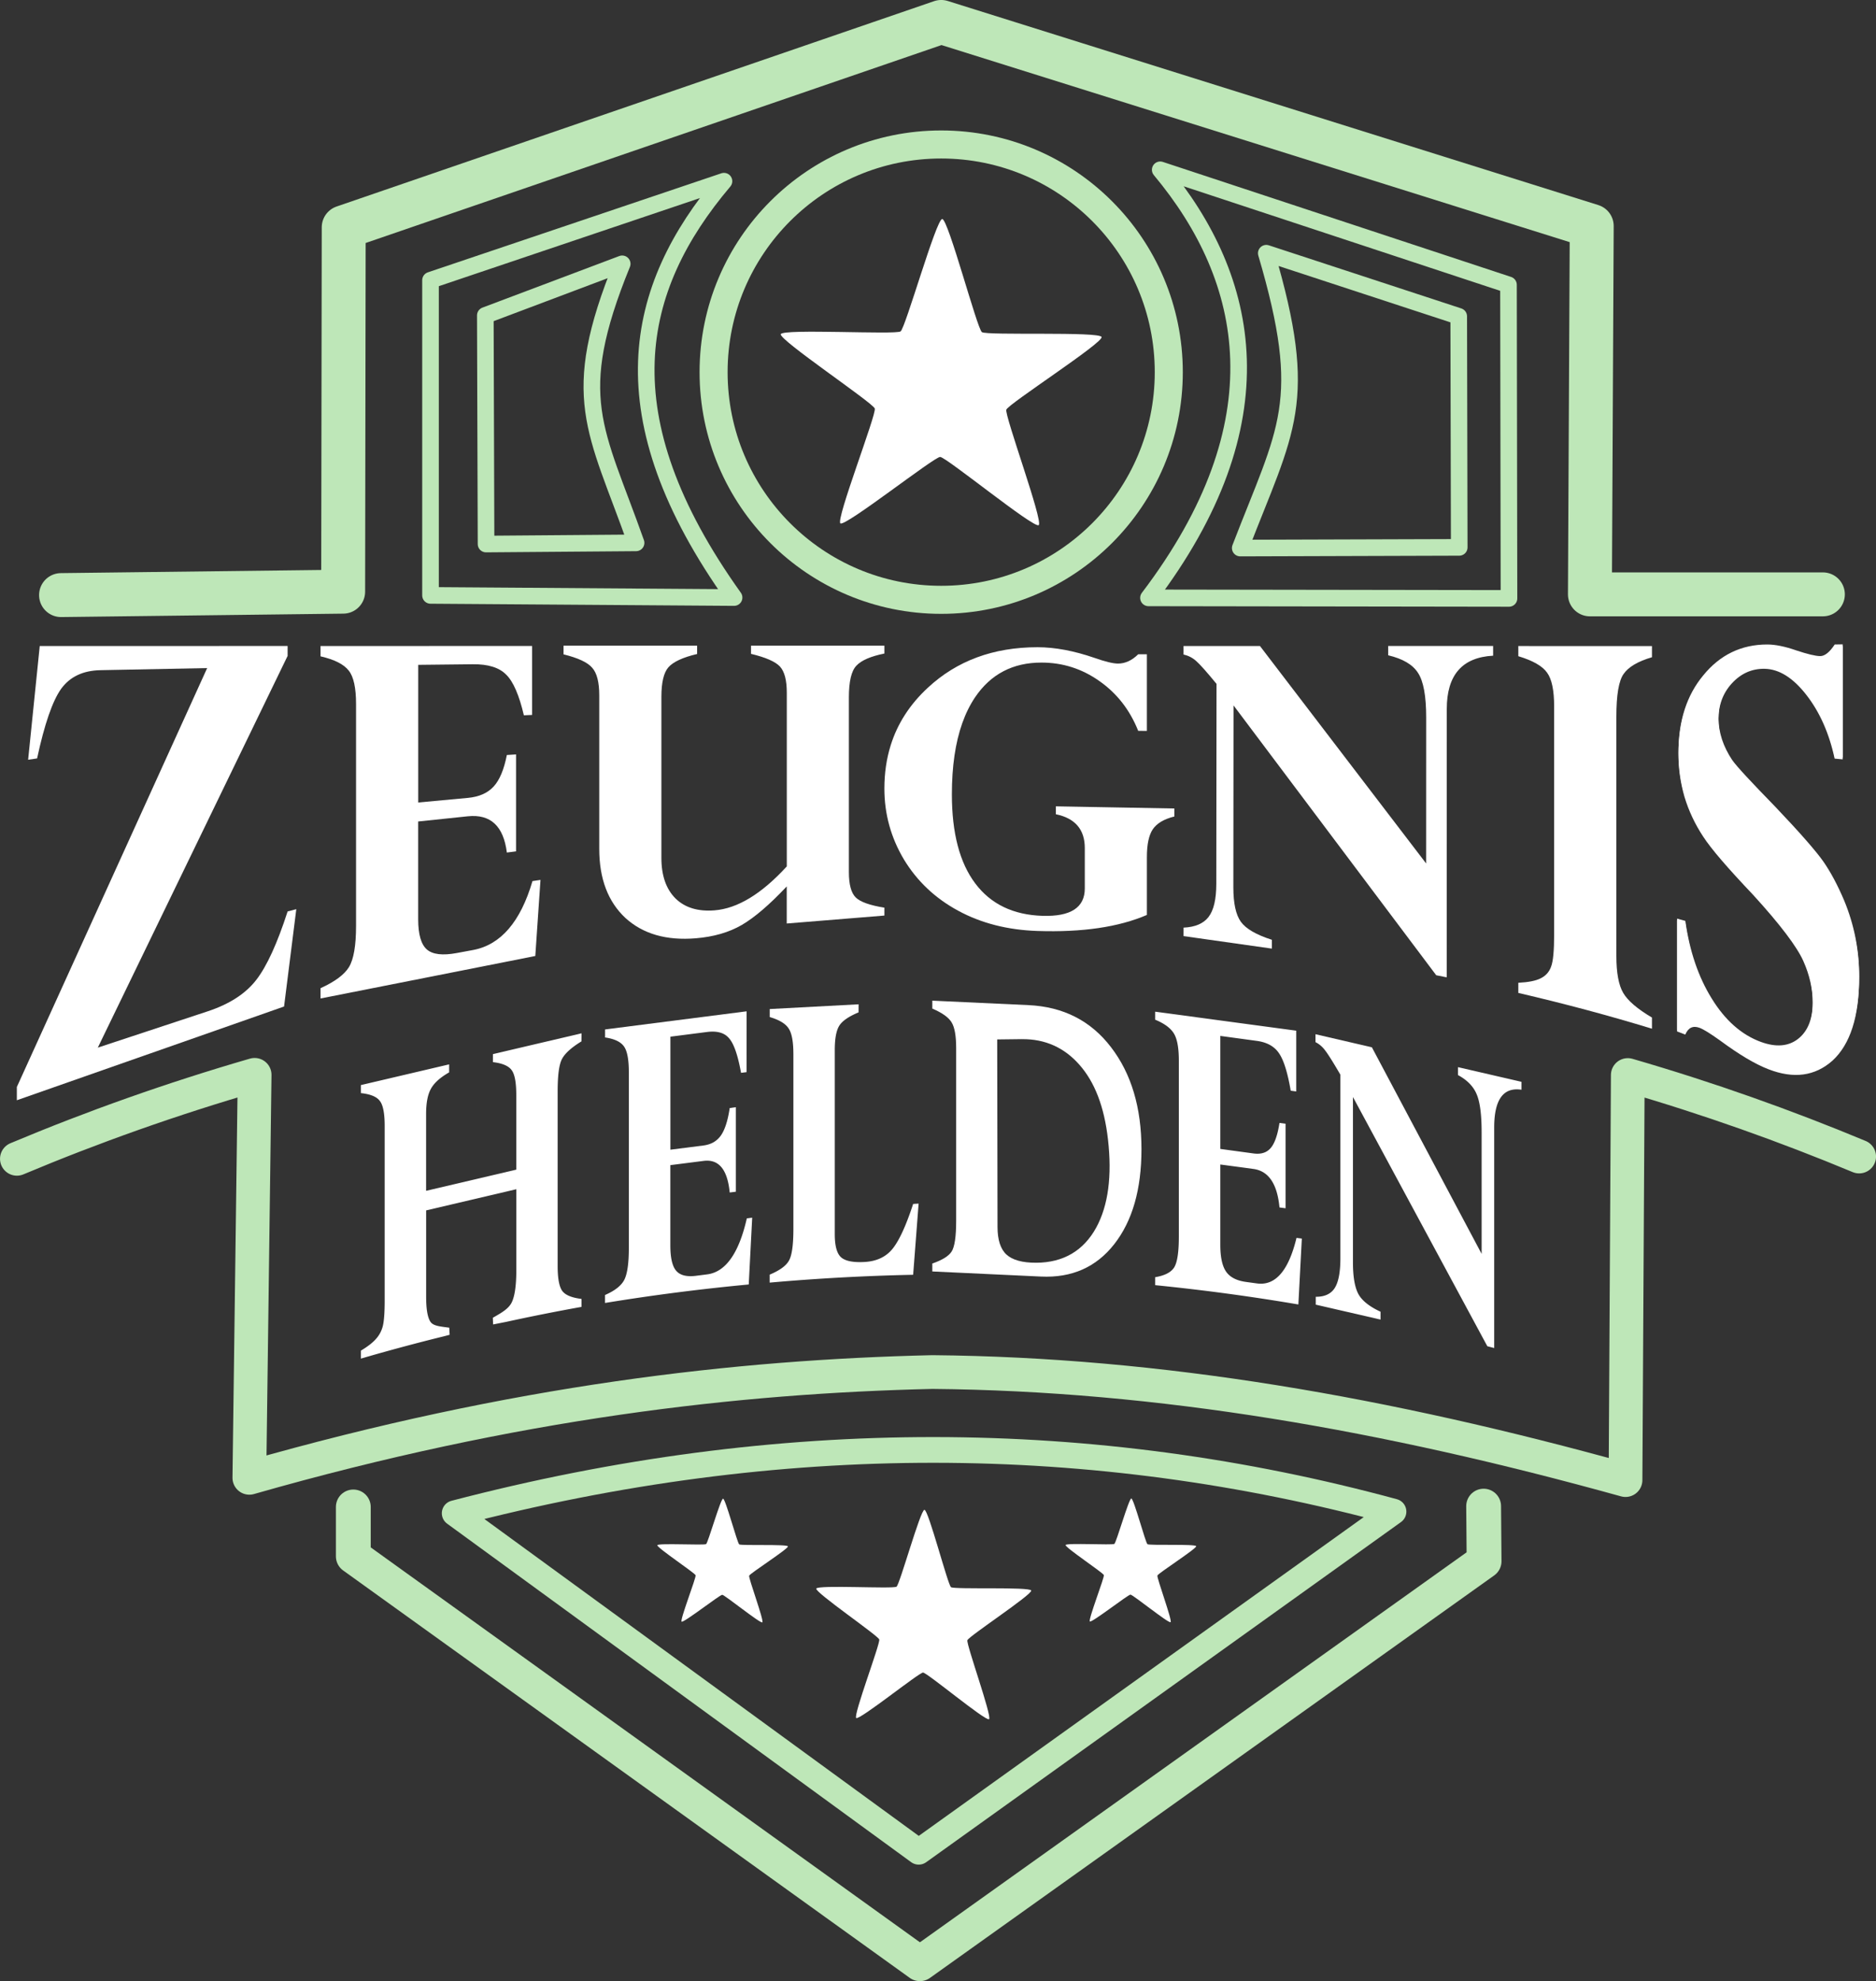 <?xml version="1.0" encoding="UTF-8" standalone="no"?>
<!-- Created with Inkscape (http://www.inkscape.org/) -->

<svg
   width="41.214mm"
   height="43.509mm"
   viewBox="0 0 41.214 43.509"
   version="1.1"
   id="svg1"
   inkscape:version="1.3.2 (091e20e, 2023-11-25, custom)"
   sodipodi:docname="ShieldLogo.svg"
   xmlns:inkscape="http://www.inkscape.org/namespaces/inkscape"
   xmlns:sodipodi="http://sodipodi.sourceforge.net/DTD/sodipodi-0.dtd"
   xmlns="http://www.w3.org/2000/svg"
   xmlns:svg="http://www.w3.org/2000/svg">
  <rect x="0" y="0" width="41.214" height="43.509" fill="#333333" stroke="none"/>
  <sodipodi:namedview
     id="namedview1"
     pagecolor="#505050"
     bordercolor="#eeeeee"
     borderopacity="1"
     inkscape:showpageshadow="0"
     inkscape:pageopacity="0"
     inkscape:pagecheckerboard="0"
     inkscape:deskcolor="#505050"
     inkscape:document-units="mm"
     inkscape:zoom="2.8284271"
     inkscape:cx="61.51829"
     inkscape:cy="159.2758"
     inkscape:window-width="3840"
     inkscape:window-height="2066"
     inkscape:window-x="-11"
     inkscape:window-y="-11"
     inkscape:window-maximized="1"
     inkscape:current-layer="layer1" />
  <defs
     id="defs1">
    <inkscape:path-effect
       effect="perspective-envelope"
       up_left_point="179.879,135.59"
       up_right_point="182.065,135.603"
       down_left_point="179.888,140.506"
       down_right_point="182.619,140.498"
       id="path-effect70"
       is_visible="true"
       lpeversion="1"
       deform_type="perspective"
       horizontal_mirror="false"
       vertical_mirror="false"
       overflow_perspective="false" />
    <inkscape:path-effect
       effect="perspective-envelope"
       up_left_point="186.872,135.486"
       up_right_point="191.398,136.531"
       down_left_point="186.872,141.494"
       down_right_point="191.398,142.539"
       id="path-effect69"
       is_visible="true"
       lpeversion="1"
       deform_type="envelope_deformation"
       horizontal_mirror="false"
       vertical_mirror="false"
       overflow_perspective="false" />
    <inkscape:path-effect
       effect="perspective-envelope"
       up_left_point="183.35,134.991"
       up_right_point="186.572,135.427"
       down_left_point="183.35,140.998"
       down_right_point="186.572,141.434"
       id="path-effect68"
       is_visible="true"
       lpeversion="1"
       deform_type="envelope_deformation"
       horizontal_mirror="false"
       vertical_mirror="false"
       overflow_perspective="false" />
    <inkscape:path-effect
       effect="perspective-envelope"
       up_left_point="178.454,134.749"
       up_right_point="183.05,134.965"
       down_left_point="178.454,140.756"
       down_right_point="183.05,140.973"
       id="path-effect67"
       is_visible="true"
       lpeversion="1"
       deform_type="envelope_deformation"
       horizontal_mirror="false"
       vertical_mirror="false"
       overflow_perspective="false" />
    <inkscape:path-effect
       effect="perspective-envelope"
       up_left_point="174.882,134.933"
       up_right_point="178.155,134.758"
       down_left_point="174.882,140.941"
       down_right_point="178.155,140.765"
       id="path-effect66"
       is_visible="true"
       lpeversion="1"
       deform_type="envelope_deformation"
       horizontal_mirror="false"
       vertical_mirror="false"
       overflow_perspective="false" />
    <inkscape:path-effect
       effect="perspective-envelope"
       up_left_point="171.265,135.381"
       up_right_point="174.498,134.967"
       down_left_point="171.265,141.389"
       down_right_point="174.498,140.975"
       id="path-effect61"
       is_visible="true"
       lpeversion="1"
       deform_type="envelope_deformation"
       horizontal_mirror="false"
       vertical_mirror="false"
       overflow_perspective="false" />
    <inkscape:path-effect
       effect="perspective-envelope"
       up_left_point="165.9,136.604"
       up_right_point="170.748,135.466"
       down_left_point="165.9,142.611"
       down_right_point="170.748,141.474"
       id="path-effect60"
       is_visible="true"
       lpeversion="1"
       deform_type="envelope_deformation"
       horizontal_mirror="false"
       vertical_mirror="false"
       overflow_perspective="false" />
    <inkscape:path-effect
       effect="perspective-envelope"
       up_left_point="165.9,136.613"
       up_right_point="170.748,136.613"
       down_left_point="165.9,140.74"
       down_right_point="170.748,140.74"
       id="path-effect59"
       is_visible="true"
       lpeversion="1"
       deform_type="envelope_deformation"
       horizontal_mirror="false"
       vertical_mirror="false"
       overflow_perspective="false" />
    <inkscape:path-effect
       effect="perspective-envelope"
       up_left_point="83.532,105.133"
       up_right_point="87.532,105.133"
       down_left_point="83.532,113.716"
       down_right_point="87.532,115.275"
       id="path-effect19"
       is_visible="true"
       lpeversion="1"
       deform_type="envelope_deformation"
       horizontal_mirror="false"
       vertical_mirror="false"
       overflow_perspective="false" />
    <inkscape:path-effect
       effect="perspective-envelope"
       up_left_point="83.532,105.133"
       up_right_point="87.532,105.133"
       down_left_point="83.532,113.716"
       down_right_point="87.532,115.275"
       id="path-effect17"
       is_visible="true"
       lpeversion="1"
       deform_type="envelope_deformation"
       horizontal_mirror="false"
       vertical_mirror="false"
       overflow_perspective="false" />
    <inkscape:path-effect
       effect="perspective-envelope"
       up_left_point="80.044,105.133"
       up_right_point="82.98,105.133"
       down_left_point="80.044,112.751"
       down_right_point="82.98,113.537"
       id="path-effect16"
       is_visible="true"
       lpeversion="1"
       deform_type="envelope_deformation"
       horizontal_mirror="false"
       vertical_mirror="false"
       overflow_perspective="false" />
    <inkscape:path-effect
       effect="perspective-envelope"
       up_left_point="72.689,105.133"
       up_right_point="79.492,105.133"
       down_left_point="72.681,111.64"
       down_right_point="79.492,112.628"
       id="path-effect15"
       is_visible="true"
       lpeversion="1"
       deform_type="perspective"
       horizontal_mirror="false"
       vertical_mirror="false"
       overflow_perspective="false" />
    <inkscape:path-effect
       effect="perspective-envelope"
       up_left_point="66.117,105.133"
       up_right_point="72.489,105.133"
       down_left_point="66.117,111.342"
       down_right_point="72.489,111.553"
       id="path-effect14"
       is_visible="true"
       lpeversion="1"
       deform_type="envelope_deformation"
       horizontal_mirror="false"
       vertical_mirror="false"
       overflow_perspective="false" />
    <inkscape:path-effect
       effect="perspective-envelope"
       up_left_point="59.068,105.133"
       up_right_point="66.117,105.133"
       down_left_point="59.068,111.894"
       down_right_point="66.117,111.299"
       id="path-effect13"
       is_visible="true"
       lpeversion="1"
       deform_type="envelope_deformation"
       horizontal_mirror="false"
       vertical_mirror="false"
       overflow_perspective="false" />
    <inkscape:path-effect
       effect="perspective-envelope"
       up_left_point="53.73,105.133"
       up_right_point="58.562,105.133"
       down_left_point="53.73,112.939"
       down_right_point="58.562,111.976"
       id="path-effect12"
       is_visible="true"
       lpeversion="1"
       deform_type="envelope_deformation"
       horizontal_mirror="false"
       vertical_mirror="false"
       overflow_perspective="false" />
    <inkscape:path-effect
       effect="perspective-envelope"
       up_left_point="47.059,105.133"
       up_right_point="53.198,105.133"
       down_left_point="47.059,115.278"
       down_right_point="53.198,113.09"
       id="path-effect11"
       is_visible="true"
       lpeversion="1"
       deform_type="envelope_deformation"
       horizontal_mirror="false"
       vertical_mirror="false"
       overflow_perspective="false" />
    <rect
       x="177.175"
       y="366.612"
       width="357.416"
       height="60.693"
       id="rect1" />
  </defs>
  <g
     inkscape:label="Ebene 1"
     inkscape:groupmode="layer"
     id="layer1"
     transform="translate(-46.688,-90.945)">
    <g
       id="g71"
       transform="translate(-111.284,-21.828)">
      <path
         id="path57"
         style="font-size:10.583px;line-height:1.25;letter-spacing:0px;word-spacing:0px;fill:#ffffff;fill-opacity:1;stroke-width:0.265"
         d="m 186.872,135.486 v 0.174 c 0.083,0.042 0.154,0.103 0.213,0.183 0.062,0.08 0.174,0.257 0.334,0.532 v 4.03 c 0,0.311 -0.043,0.531 -0.128,0.66 -0.083,0.126 -0.221,0.189 -0.413,0.187 v 0.173 l 1.423,0.328 v -0.173 c -0.243,-0.112 -0.405,-0.241 -0.485,-0.385 -0.08,-0.147 -0.121,-0.379 -0.121,-0.697 v -3.633 l 2.952,5.473 a 39.567,33.491 0 0 1 0.151,0.04 v -4.842 c 0,-0.615 0.2,-0.891 0.599,-0.831 v -0.174 l -1.395,-0.322 v 0.174 c 0.202,0.109 0.338,0.248 0.409,0.417 0.073,0.166 0.111,0.444 0.111,0.838 v 2.672 l -2.411,-4.537 z" />
      <path
         id="path56"
         style="font-size:10.583px;line-height:1.25;letter-spacing:0px;word-spacing:0px;fill:#ffffff;fill-opacity:1;stroke-width:0.265"
         d="m 183.35,134.991 v 0.176 c 0.204,0.084 0.342,0.186 0.413,0.306 0.071,0.117 0.107,0.315 0.107,0.596 v 3.861 c 0,0.341 -0.034,0.567 -0.103,0.678 -0.069,0.108 -0.208,0.179 -0.417,0.214 v 0.175 a 39.567,33.491 0 0 1 3.146,0.424 l 0.076,-1.447 -0.117,-0.015 c -0.175,0.722 -0.464,1.055 -0.868,1 l -0.241,-0.033 c -0.207,-0.028 -0.352,-0.103 -0.437,-0.225 -0.085,-0.122 -0.128,-0.318 -0.128,-0.589 v -1.765 l 0.728,0.098 c 0.333,0.045 0.523,0.327 0.572,0.845 l 0.134,0.018 v -1.856 l -0.134,-0.018 c -0.041,0.265 -0.105,0.449 -0.193,0.551 -0.087,0.102 -0.213,0.142 -0.379,0.119 l -0.728,-0.099 v -2.482 l 0.8,0.109 c 0.225,0.03 0.388,0.121 0.489,0.271 0.103,0.148 0.189,0.422 0.258,0.823 l 0.121,0.017 v -1.335 z" />
      <path
         id="path93"
         style="font-size:10.583px;line-height:1.25;letter-spacing:0px;word-spacing:0px;fill:#ffffff;fill-opacity:1;stroke-width:0.265"
         d="m 178.454,134.749 v 0.174 c 0.218,0.093 0.359,0.194 0.424,0.303 0.067,0.109 0.1,0.297 0.1,0.565 v 3.793 c 0,0.348 -0.034,0.573 -0.1,0.675 -0.064,0.1 -0.206,0.187 -0.424,0.263 v 0.174 l 2.387,0.112 c 0.678,0.032 1.215,-0.206 1.612,-0.714 0.397,-0.508 0.596,-1.202 0.596,-2.082 0,-0.914 -0.223,-1.661 -0.669,-2.241 -0.443,-0.58 -1.048,-0.889 -1.815,-0.924 z m 1.967,0.845 5.2e-4,5.2e-4 c 0.52,-0.006 0.939,0.193 1.263,0.561 0.336,0.379 0.547,0.919 0.629,1.643 0.09,0.792 0.008,1.446 -0.258,1.933 -0.278,0.508 -0.721,0.771 -1.321,0.773 -0.304,9.2e-4 -0.522,-0.06 -0.653,-0.181 -0.13,-0.12 -0.195,-0.324 -0.195,-0.605 l -0.007,-4.118 z" />
      <path
         id="path54"
         style="font-size:10.583px;line-height:1.25;letter-spacing:0px;word-spacing:0px;fill:#ffffff;fill-opacity:1;stroke-width:0.265"
         d="m 176.835,134.829 -1.953,0.104 v 0.176 c 0.211,0.062 0.35,0.146 0.417,0.253 0.069,0.103 0.103,0.291 0.103,0.562 v 3.841 c 0,0.348 -0.032,0.578 -0.097,0.692 -0.062,0.114 -0.203,0.216 -0.424,0.309 v 0.175 a 39.567,33.491 0 0 1 3.152,-0.172 l 0.12,-1.563 -0.12,0.007 c -0.158,0.483 -0.311,0.814 -0.458,0.992 -0.145,0.175 -0.349,0.269 -0.613,0.283 -0.253,0.014 -0.425,-0.022 -0.517,-0.107 -0.09,-0.085 -0.134,-0.254 -0.134,-0.504 v -4.046 c 0,-0.244 0.032,-0.42 0.096,-0.527 0.064,-0.107 0.207,-0.206 0.427,-0.298 z" />
      <path
         id="path53"
         style="font-size:10.583px;line-height:1.25;letter-spacing:0px;word-spacing:0px;fill:#ffffff;fill-opacity:1;stroke-width:0.265"
         d="m 174.374,134.983 -3.109,0.398 v 0.176 c 0.205,0.03 0.344,0.096 0.415,0.197 0.071,0.098 0.107,0.287 0.107,0.568 v 3.861 c 0,0.341 -0.035,0.576 -0.104,0.705 -0.069,0.126 -0.209,0.234 -0.419,0.325 v 0.175 a 39.567,33.491 0 0 1 3.157,-0.406 l 0.076,-1.467 -0.118,0.015 c -0.175,0.768 -0.466,1.178 -0.871,1.23 l -0.242,0.031 c -0.207,0.027 -0.353,-0.01 -0.439,-0.11 -0.085,-0.099 -0.128,-0.284 -0.128,-0.555 v -1.765 l 0.73,-0.093 c 0.334,-0.043 0.525,0.188 0.574,0.694 l 0.135,-0.017 v -1.856 l -0.135,0.018 c -0.041,0.276 -0.106,0.477 -0.193,0.602 -0.088,0.125 -0.214,0.198 -0.38,0.22 l -0.73,0.093 v -2.482 l 0.803,-0.103 c 0.226,-0.029 0.389,0.018 0.49,0.143 0.104,0.12 0.19,0.372 0.259,0.754 l 0.121,-0.015 z" />
      <path
         id="path52"
         style="font-size:10.583px;line-height:1.25;letter-spacing:0px;word-spacing:0px;fill:#ffffff;fill-opacity:1;stroke-width:0.265"
         d="m 170.748,135.466 -1.947,0.457 v 0.176 c 0.209,0.024 0.347,0.084 0.413,0.178 0.067,0.091 0.1,0.273 0.1,0.544 v 1.639 l -1.981,0.465 v -1.685 c 0,-0.241 0.034,-0.424 0.103,-0.55 0.069,-0.13 0.203,-0.252 0.403,-0.366 v -0.176 l -1.939,0.455 v 0.176 c 0.214,0.023 0.354,0.082 0.42,0.177 0.069,0.091 0.103,0.272 0.103,0.543 v 3.841 c 0,0.271 -0.015,0.46 -0.044,0.567 -0.028,0.103 -0.078,0.195 -0.152,0.276 -0.071,0.08 -0.18,0.164 -0.327,0.252 v 0.175 a 39.567,33.491 0 0 1 1.836,-0.493 l 0.114,-0.03 -0.008,-0.156 c -0.209,-0.028 -0.347,-0.038 -0.411,-0.126 -0.064,-0.092 -0.097,-0.275 -0.097,-0.549 v -1.901 l 1.981,-0.465 v 1.771 c 0,0.351 -0.036,0.593 -0.107,0.727 -0.071,0.13 -0.209,0.211 -0.409,0.325 l 0.006,0.147 0.288,-0.057 a 39.567,33.491 0 0 1 1.654,-0.329 v -0.175 c -0.216,-0.026 -0.357,-0.085 -0.424,-0.177 -0.067,-0.095 -0.1,-0.276 -0.1,-0.543 v -3.841 c 0,-0.354 0.032,-0.59 0.096,-0.709 0.064,-0.122 0.207,-0.251 0.427,-0.386 z" />
    </g>
    <path
       id="path9"
       style="font-weight:bold;font-size:40px;line-height:1.25;font-family:Perpetua;-inkscape-font-specification:'Perpetua, Bold';letter-spacing:0px;word-spacing:0px;white-space:pre;fill:#ffffff;fill-opacity:1;stroke-width:0.102"
       d="m 85.511,105.133 c -0.572,0 -1.04,0.231 -1.406,0.68 -0.362,0.435 -0.543,0.994 -0.543,1.689 -2e-6,0.325 0.045,0.64 0.134,0.948 0.093,0.306 0.229,0.594 0.408,0.866 0.179,0.276 0.544,0.697 1.096,1.279 0.599,0.655 0.968,1.146 1.106,1.457 0.138,0.309 0.207,0.618 0.207,0.925 -2e-6,0.379 -0.109,0.654 -0.326,0.822 -0.214,0.165 -0.486,0.186 -0.816,0.065 -0.427,-0.156 -0.787,-0.477 -1.08,-0.954 -0.293,-0.473 -0.486,-1.04 -0.579,-1.704 l -0.181,-0.05 v 2.44 l 0.181,0.07 c 0.065,-0.153 0.171,-0.202 0.315,-0.148 0.086,0.032 0.238,0.126 0.455,0.282 0.41,0.303 0.763,0.514 1.059,0.628 0.551,0.213 1.02,0.153 1.406,-0.191 0.389,-0.357 0.584,-0.968 0.584,-1.82 3e-6,-0.575 -0.11,-1.131 -0.331,-1.662 -0.145,-0.34 -0.296,-0.624 -0.455,-0.851 -0.158,-0.225 -0.51,-0.63 -1.054,-1.201 -0.534,-0.548 -0.851,-0.887 -0.951,-1.031 -0.096,-0.143 -0.171,-0.292 -0.222,-0.448 -0.052,-0.16 -0.078,-0.317 -0.078,-0.472 2e-6,-0.319 0.098,-0.584 0.295,-0.799 0.2,-0.218 0.441,-0.326 0.723,-0.32 0.314,0.007 0.617,0.194 0.91,0.568 0.296,0.378 0.505,0.847 0.625,1.404 l 0.176,0.017 v -2.489 h -0.176 c -0.114,0.171 -0.22,0.256 -0.32,0.255 -0.103,-9.9e-4 -0.279,-0.044 -0.527,-0.127 -0.248,-0.086 -0.46,-0.129 -0.636,-0.129 z" />
    <path
       id="path8"
       style="font-weight:bold;font-size:40px;line-height:1.25;font-family:Perpetua;-inkscape-font-specification:'Perpetua, Bold';letter-spacing:0px;word-spacing:0px;white-space:pre;fill:#ffffff;fill-opacity:1;stroke-width:0.102"
       d="m 80.044,105.133 v 0.223 c 0.321,0.097 0.532,0.218 0.632,0.362 0.104,0.141 0.155,0.389 0.155,0.742 v 5.005 c 0,0.357 -0.022,0.594 -0.067,0.709 -0.041,0.116 -0.117,0.201 -0.228,0.256 -0.107,0.055 -0.271,0.087 -0.492,0.098 v 0.223 c 1.01,0.235 1.991,0.497 2.936,0.786 v -0.245 c -0.321,-0.19 -0.532,-0.37 -0.632,-0.542 -0.1,-0.171 -0.15,-0.441 -0.15,-0.81 V 106.686 c 0,-0.479 0.053,-0.792 0.16,-0.941 0.107,-0.154 0.314,-0.276 0.622,-0.366 v -0.245 z" />
    <path
       id="path7"
       style="font-weight:bold;font-size:40px;line-height:1.25;font-family:Perpetua;-inkscape-font-specification:'Perpetua, Bold';letter-spacing:0px;word-spacing:0px;white-space:pre;fill:#ffffff;fill-opacity:1;stroke-width:0.102"
       d="m 72.689,105.133 v 0.186 c 0.108,0.025 0.201,0.073 0.28,0.145 0.082,0.072 0.23,0.238 0.445,0.5 l -0.005,4.392 c -3.44e-4,0.339 -0.057,0.582 -0.172,0.729 -0.111,0.143 -0.294,0.221 -0.547,0.232 l -5.16e-4,0.186 1.94,0.275 v -0.194 c -0.344,-0.11 -0.569,-0.241 -0.681,-0.395 -0.111,-0.156 -0.165,-0.409 -0.165,-0.758 l 0.004,-3.994 4.453,5.926 c 0.065,0.013 0.13,0.026 0.195,0.039 l 0.036,0.005 10e-4,-5.891 c 1.26e-4,-0.744 0.335,-1.134 1.018,-1.171 v -0.214 H 77.185 v 0.205 c 0.321,0.076 0.541,0.205 0.656,0.388 0.119,0.18 0.179,0.506 0.179,0.977 l -0.001,3.207 -3.651,-4.776 z" />
    <path
       style="font-weight:bold;font-size:40px;line-height:1.25;font-family:Perpetua;-inkscape-font-specification:'Perpetua, Bold';letter-spacing:0px;word-spacing:0px;white-space:pre;fill:#ffffff;fill-opacity:1;stroke-width:0.102"
       d="m 71.884,105.291 v 1.707 l -0.191,-0.002 c -0.183,-0.465 -0.467,-0.835 -0.853,-1.109 -0.382,-0.274 -0.806,-0.411 -1.271,-0.411 -0.627,-0.001 -1.113,0.256 -1.457,0.769 -0.227,0.341 -0.379,0.775 -0.455,1.303 -0.038,0.264 -0.057,0.552 -0.057,0.864 0,0.861 0.171,1.521 0.512,1.981 0.341,0.462 0.834,0.703 1.478,0.724 0.62,0.019 0.93,-0.184 0.93,-0.611 v -0.898 c 0,-0.414 -0.212,-0.665 -0.636,-0.754 v -0.176 l 2.604,0.048 v 0.178 c -0.227,0.057 -0.386,0.152 -0.475,0.286 -0.086,0.13 -0.129,0.336 -0.129,0.617 v 1.29 c -0.62,0.271 -1.421,0.39 -2.403,0.357 -0.655,-0.022 -1.235,-0.172 -1.741,-0.45 -0.506,-0.277 -0.904,-0.658 -1.194,-1.143 -0.286,-0.487 -0.429,-1.013 -0.429,-1.578 0,-0.345 0.046,-0.666 0.139,-0.966 0.15,-0.486 0.423,-0.913 0.817,-1.282 0.637,-0.6 1.44,-0.901 2.408,-0.901 0.382,0 0.799,0.079 1.251,0.237 0.238,0.085 0.41,0.127 0.517,0.127 0.158,3e-4 0.307,-0.069 0.444,-0.207 z"
       id="path6"
       sodipodi:nodetypes="ccccscsssssscccccscsscsssscscc"
       transform="matrix(1,0,0,0.986,0,1.497)"
       inkscape:original-d="m 71.883982,105.38562 v 1.82284 h -0.191201 c -0.182591,-0.49549 -0.466812,-0.88972 -0.852662,-1.18267 -0.382406,-0.29296 -0.806153,-0.43944 -1.271241,-0.43944 -0.627006,0 -1.112765,0.2803 -1.457275,0.8409 -0.227182,0.37341 -0.378701,0.84872 -0.454558,1.42593 -0.03803,0.28934 -0.05704,0.60429 -0.05704,0.94484 0,0.94035 0.170532,1.65647 0.511596,2.14835 0.341066,0.49187 0.833714,0.73781 1.477947,0.73781 0.620116,0 0.930174,-0.22966 0.930174,-0.68899 v -0.96567 c 0,-0.44486 -0.211873,-0.71069 -0.635619,-0.79749 v -0.18988 h 2.604492 v 0.18988 c -0.227376,0.0651 -0.38585,0.16999 -0.475422,0.31466 -0.08613,0.14105 -0.129193,0.36167 -0.129193,0.66186 v 1.37798 c -0.620116,0.31104 -1.421101,0.46656 -2.402954,0.46656 -0.654567,0 -1.235065,-0.14286 -1.741495,-0.42858 -0.506429,-0.28573 -0.904337,-0.6908 -1.193726,-1.21523 -0.285942,-0.52804 -0.428914,-1.10311 -0.428914,-1.72519 0,-0.37946 0.04639,-0.73445 0.139158,-1.06495 0.150389,-0.53577 0.422675,-1.00721 0.816856,-1.41432 0.637342,-0.65825 1.44005,-0.98737 2.408121,-0.98737 0.382406,0 0.799263,0.085 1.250572,0.25498 0.23771,0.0904 0.409965,0.13562 0.516763,0.13562 0.158475,0 0.306614,-0.0741 0.444418,-0.22243 z"
       inkscape:path-effect="#path-effect14" />
    <path
       style="font-weight:bold;font-size:40px;line-height:1.25;font-family:Perpetua;-inkscape-font-specification:'Perpetua, Bold';letter-spacing:0px;word-spacing:0px;white-space:pre;fill:#ffffff;fill-opacity:1;stroke-width:0.102"
       d="m 63.972,111.32 0,-0.826 c -0.379,0.408 -0.71,0.695 -0.992,0.861 -0.279,0.163 -0.613,0.261 -1.003,0.294 -0.648,0.055 -1.164,-0.096 -1.55,-0.453 -0.382,-0.362 -0.574,-0.875 -0.574,-1.536 v -3.421 c 0,-0.294 -0.052,-0.499 -0.155,-0.615 -0.1,-0.12 -0.31,-0.219 -0.63,-0.299 v -0.193 l 2.935,2e-5 v 0.185 c -0.314,0.075 -0.524,0.174 -0.63,0.295 -0.103,0.118 -0.155,0.338 -0.155,0.659 v 3.587 c 0,0.393 0.103,0.694 0.31,0.904 0.207,0.205 0.491,0.293 0.853,0.265 0.51,-0.039 1.04,-0.368 1.592,-0.979 v -3.868 c 0,-0.279 -0.05,-0.473 -0.15,-0.583 -0.1,-0.11 -0.312,-0.204 -0.636,-0.283 v -0.183 l 2.93,2e-5 v 0.176 c -0.3,0.061 -0.505,0.151 -0.615,0.27 -0.11,0.116 -0.165,0.351 -0.165,0.706 l 0,3.894 c 0,0.274 0.05,0.461 0.15,0.562 0.1,0.1 0.31,0.176 0.63,0.228 v 0.176 z"
       id="path5"
       transform="matrix(1,0,0,0.986,0,1.465)"
       inkscape:original-d="m 63.972322,111.80082 v -0.86802 q -0.568442,0.59677 -0.992188,0.8192 -0.418581,0.217 -1.002524,0.217 -0.971516,0 -1.550292,-0.58591 -0.573609,-0.58591 -0.573609,-1.57329 v -3.40697 q 0,-0.43943 -0.15503,-0.61303 -0.14986,-0.17903 -0.630452,-0.29838 v -0.18988 h 2.935222 v 0.18988 q -0.470255,0.11392 -0.630452,0.29838 -0.15503,0.17903 -0.15503,0.66729 v 3.63482 q 0,0.59676 0.310057,0.93855 0.31006,0.33635 0.852662,0.33635 0.764813,0 1.591636,-0.90057 v -4.06341 q 0,-0.43943 -0.149863,-0.61303 -0.149862,-0.17361 -0.635619,-0.29838 v -0.18988 h 2.930051 v 0.18988 q -0.449582,0.0977 -0.614947,0.28753 -0.165364,0.18445 -0.165364,0.75409 v 4.16648 q 0,0.43944 0.14986,0.61304 0.149862,0.17361 0.630451,0.29838 v 0.18988 z"
       inkscape:path-effect="#path-effect13" />
    <path
       id="path4"
       style="font-weight:bold;font-size:40px;line-height:1.25;font-family:Perpetua;-inkscape-font-specification:'Perpetua, Bold';letter-spacing:0px;word-spacing:0px;white-space:pre;fill:#ffffff;fill-opacity:1;stroke-width:0.102"
       d="m 53.73,105.133 v 0.226 c 0.307,0.071 0.513,0.175 0.62,0.314 0.107,0.134 0.16,0.378 0.16,0.732 v 4.876 c 0,0.431 -0.052,0.731 -0.155,0.902 -0.103,0.168 -0.312,0.322 -0.625,0.464 v 0.226 l 2.369,-0.468 2.349,-0.465 0.114,-1.671 -0.176,0.026 c -0.262,0.892 -0.696,1.399 -1.302,1.513 l -0.362,0.067 c -0.31,0.058 -0.529,0.032 -0.656,-0.078 -0.127,-0.111 -0.191,-0.332 -0.191,-0.661 v -2.15 l 1.09,-0.114 c 0.5,-0.052 0.785,0.214 0.858,0.796 l 0.202,-0.026 v -2.129 l -0.202,0.013 c -0.062,0.317 -0.158,0.548 -0.289,0.691 -0.131,0.144 -0.32,0.228 -0.568,0.251 l -1.09,0.101 v -3.023 l 1.199,-0.013 c 0.338,-0.004 0.582,0.073 0.734,0.229 0.155,0.151 0.284,0.449 0.388,0.892 l 0.181,-0.008 v -1.515 z" />
    <path
       id="text1"
       style="font-weight:bold;font-size:40px;line-height:1.25;font-family:Perpetua;-inkscape-font-specification:'Perpetua, Bold';letter-spacing:0px;word-spacing:0px;white-space:pre;fill:#ffffff;fill-opacity:1;stroke-width:0.102"
       d="m 47.561,105.133 -0.255,2.497 0.197,-0.029 c 0.162,-0.753 0.338,-1.261 0.527,-1.527 0.193,-0.267 0.482,-0.404 0.868,-0.411 l 2.341,-0.046 -4.181,9.2 v 0.291 l 2.914,-1.022 h 5.17e-4 c 5.09e-4,-1.9e-4 10e-4,-3.3e-4 0.002,-5.2e-4 l 2.954,-1.036 0.269,-2.138 -0.191,0.05 c -0.227,0.702 -0.457,1.204 -0.687,1.501 -0.231,0.301 -0.587,0.534 -1.07,0.693 l -2.413,0.797 4.17,-8.603 v -0.218 z" />
    <path
       style="font-weight:bold;font-size:40px;line-height:1.25;font-family:Perpetua;-inkscape-font-specification:'Perpetua, Bold';letter-spacing:0px;word-spacing:0px;white-space:pre;fill:#ffffff;fill-opacity:1;stroke-width:0.102"
       d="m 87.17,105.133 -1.4e-5,2.508 -0.176,-0.017 c -0.121,-0.561 -0.329,-1.033 -0.625,-1.414 -0.293,-0.377 -0.596,-0.566 -0.91,-0.573 -0.282,-0.006 -0.524,0.102 -0.723,0.322 -0.196,0.216 -0.295,0.484 -0.295,0.805 -10e-7,0.156 0.026,0.314 0.078,0.475 0.052,0.157 0.126,0.307 0.222,0.452 0.1,0.146 0.417,0.487 0.951,1.04 0.544,0.576 0.896,0.984 1.054,1.211 0.158,0.229 0.31,0.515 0.455,0.858 0.22,0.535 0.331,1.095 0.331,1.675 -5e-6,0.859 -0.195,1.474 -0.584,1.834 -0.386,0.346 -0.854,0.407 -1.406,0.192 -0.296,-0.115 -0.649,-0.328 -1.059,-0.633 -0.217,-0.158 -0.369,-0.252 -0.455,-0.284 -0.145,-0.054 -0.25,-0.004 -0.315,0.15 l -0.181,-0.07 1.7e-5,-2.459 0.181,0.05 c 0.093,0.669 0.286,1.24 0.579,1.717 0.293,0.481 0.653,0.804 1.08,0.962 0.331,0.122 0.603,0.101 0.816,-0.065 0.217,-0.17 0.326,-0.447 0.326,-0.828 2e-6,-0.309 -0.069,-0.621 -0.207,-0.932 -0.138,-0.313 -0.506,-0.809 -1.106,-1.469 -0.551,-0.586 -0.916,-1.011 -1.096,-1.289 -0.179,-0.274 -0.315,-0.564 -0.408,-0.872 -0.09,-0.31 -0.134,-0.627 -0.134,-0.955 5e-6,-0.7 0.181,-1.264 0.543,-1.703 0.365,-0.453 0.834,-0.685 1.406,-0.685 0.176,0 0.388,0.043 0.636,0.13 0.248,0.083 0.424,0.126 0.527,0.127 0.1,0.001 0.207,-0.084 0.32,-0.257 z"
       id="path17"
       inkscape:path-effect="#path-effect19"
       inkscape:original-d="m 87.169925,105.13336 v 1.71434 h -0.175699 q -0.18087,-0.56964 -0.625285,-0.95483 -0.439251,-0.3906 -0.909505,-0.3906 -0.423749,0 -0.723471,0.25498 -0.294556,0.25498 -0.294556,0.62388 0,0.17903 0.07752,0.35806 0.07752,0.1736 0.222208,0.32551 0.149862,0.1519 0.950846,0.67814 0.816488,0.52624 1.054201,0.73239 0.237709,0.20615 0.454752,0.52624 0.330729,0.49368 0.330729,1.07959 0,0.86802 -0.583943,1.37798 -0.578776,0.50996 -1.405599,0.50996 -0.444418,0 -1.059368,-0.16818 -0.325562,-0.0868 -0.454752,-0.0868 -0.217041,0 -0.315227,0.21158 h -0.180867 v -1.95846 h 0.180867 q 0.139528,0.75951 0.578776,1.19894 0.43925,0.43401 1.080037,0.43401 0.496093,0 0.816488,-0.2604 0.325562,-0.26041 0.325562,-0.66187 0,-0.3255 -0.206706,-0.61303 -0.206706,-0.29296 -1.105876,-0.85717 -0.826823,-0.52081 -1.095539,-0.80292 -0.268719,-0.2821 -0.408244,-0.62931 -0.134358,-0.35263 -0.134358,-0.74324 0,-0.83547 0.542602,-1.36713 0.547769,-0.53166 1.405599,-0.53166 0.263548,0 0.635619,0.0922 0.37207,0.0868 0.5271,0.0868 0.149863,0 0.320395,-0.17903 z"
       transform="matrix(1,0,0,0.992,0,0.804)" />
    <circle
       style="fill:none;fill-opacity:1;stroke:#bee7b8;stroke-width:0.616;stroke-linecap:round;stroke-linejoin:round;stroke-dasharray:none;stroke-opacity:1"
       id="path36"
       cx="67.365"
       cy="99.118"
       r="5" />
    <path
       sodipodi:type="star"
       style="fill:#ffffff;fill-opacity:1;stroke:none;stroke-width:0.216;stroke-linecap:round;stroke-linejoin:round;stroke-dasharray:none;stroke-opacity:0.484"
       id="path37"
       inkscape:flatsided="false"
       sodipodi:sides="5"
       sodipodi:cx="64.522202"
       sodipodi:cy="95.976486"
       sodipodi:r1="3.7054212"
       sodipodi:r2="1.5192227"
       sodipodi:arg1="0.95128052"
       sodipodi:arg2="1.579599"
       inkscape:rounded="0.05"
       inkscape:randomized="0"
       d="m 66.674,98.993 c -0.107,0.076 -2.033,-1.496 -2.165,-1.498 -0.132,-0.001 -2.085,1.538 -2.191,1.459 -0.106,-0.078 0.795,-2.396 0.755,-2.522 -0.04,-0.126 -2.107,-1.508 -2.065,-1.633 0.042,-0.125 2.525,0.016 2.632,-0.061 0.107,-0.076 0.783,-2.47 0.915,-2.468 0.132,0.001 0.765,2.406 0.871,2.484 0.106,0.078 2.591,-0.018 2.63,0.107 0.04,0.126 -2.052,1.471 -2.093,1.596 -0.042,0.125 0.818,2.458 0.711,2.535 z"
       inkscape:transform-center-x="-0.010078508"
       inkscape:transform-center-y="-0.34423775"
       transform="translate(2.833,3.485)" />
    <path
       id="path73"
       style="fill:none;fill-opacity:0.61;stroke:#bee7b8;stroke-width:0.741;stroke-linecap:round;stroke-linejoin:round;stroke-opacity:1"
       d="m 87.532,116.344 c -1.617,-0.673 -3.311,-1.276 -5.083,-1.79 l -0.05,8.896 c -5.258,-1.459 -10.231,-2.328 -15.229,-2.373 -4.278,0.099 -9.147,0.649 -15.004,2.323 l 0.116,-8.85 v 0 c -1.822,0.528 -3.565,1.148 -5.223,1.844"
       sodipodi:nodetypes="ccccccsc" />
    <path
       style="fill:none;stroke:#bee7b8;stroke-width:0.765;stroke-linecap:round;stroke-linejoin:round;stroke-dasharray:none;stroke-opacity:1"
       d="m 54.45,124.04 v 1.084 l 12.447,8.947 12.395,-8.839 -0.01,-1.21"
       id="path80"
       sodipodi:nodetypes="ccccc" />
    <path
       style="fill:none;stroke:#bee7b8;stroke-width:0.565;stroke-linecap:round;stroke-linejoin:round;stroke-dasharray:none;stroke-opacity:1"
       d="m 66.871,131.612 -10.194,-7.434 c 7.167,-1.873 14.032,-1.823 20.625,-0.036 z"
       id="path81"
       sodipodi:nodetypes="cccc" />
    <path
       sodipodi:type="star"
       style="fill:#ffffff;fill-opacity:1;stroke:none;stroke-width:0.216;stroke-linecap:round;stroke-linejoin:round;stroke-dasharray:none;stroke-opacity:0.484"
       id="path37-3"
       inkscape:flatsided="false"
       sodipodi:sides="5"
       sodipodi:cx="65.424613"
       sodipodi:cy="97.481873"
       sodipodi:r1="3.7054212"
       sodipodi:r2="1.5192227"
       sodipodi:arg1="0.95128052"
       sodipodi:arg2="1.579599"
       inkscape:rounded="0.05"
       inkscape:randomized="0"
       d="m 67.576,100.499 c -0.107,0.076 -2.033,-1.496 -2.165,-1.498 -0.132,-0.001 -2.085,1.538 -2.191,1.459 -0.106,-0.078 0.795,-2.396 0.755,-2.522 -0.04,-0.126 -2.107,-1.508 -2.065,-1.633 0.042,-0.125 2.525,0.016 2.632,-0.061 0.107,-0.076 0.783,-2.47 0.915,-2.468 0.132,0.001 0.765,2.406 0.871,2.484 0.106,0.078 2.591,-0.018 2.63,0.107 0.04,0.126 -2.052,1.471 -2.093,1.596 -0.042,0.125 0.818,2.458 0.711,2.535 z"
       inkscape:transform-center-x="-0.0067551755"
       inkscape:transform-center-y="-0.23529917"
       transform="matrix(0.67,0,0,0.684,23.141,59.96)" />
    <path
       style="fill:none;stroke:#bee7b8;stroke-width:0.965;stroke-linecap:round;stroke-linejoin:round;stroke-dasharray:none;stroke-opacity:1"
       d="m 48.029,104.014 6.198,-0.075 0.012,-8.002 13.126,-4.51 14.292,4.482 -0.04,8.089 h 5.118"
       id="path82"
       sodipodi:nodetypes="ccccccc" />
    <path
       style="fill:none;stroke:#bee7b8;stroke-width:0.365;stroke-linecap:round;stroke-linejoin:round;stroke-dasharray:none;stroke-opacity:1"
       d="m 56.146,104.021 6.669,0.047 c -2.855,-3.993 -2.209,-6.796 -0.222,-9.144 l -6.447,2.175 z"
       id="path91"
       sodipodi:nodetypes="ccccc" />
    <path
       style="fill:none;stroke:#bee7b8;stroke-width:0.365;stroke-linecap:round;stroke-linejoin:round;stroke-dasharray:none;stroke-opacity:1"
       d="m 79.839,104.087 -7.92,-0.012 c 2.919,-3.844 2.27,-6.992 0.258,-9.401 l 7.651,2.526 z"
       id="path91-9"
       sodipodi:nodetypes="ccccc" />
    <path
       sodipodi:type="star"
       style="fill:#ffffff;fill-opacity:1;stroke:none;stroke-width:0.216;stroke-linecap:round;stroke-linejoin:round;stroke-dasharray:none;stroke-opacity:0.484"
       id="path37-3-1"
       inkscape:flatsided="false"
       sodipodi:sides="5"
       sodipodi:cx="44.827751"
       sodipodi:cy="84.822968"
       sodipodi:r1="3.7054212"
       sodipodi:r2="1.5192227"
       sodipodi:arg1="0.95128052"
       sodipodi:arg2="1.579599"
       inkscape:rounded="0.05"
       inkscape:randomized="0"
       d="m 46.979,87.84 c -0.107,0.076 -2.033,-1.496 -2.165,-1.498 -0.132,-0.001 -2.085,1.538 -2.191,1.459 -0.106,-0.078 0.795,-2.396 0.755,-2.522 -0.04,-0.126 -2.107,-1.508 -2.065,-1.633 0.042,-0.125 2.525,0.016 2.632,-0.061 0.107,-0.076 0.783,-2.47 0.915,-2.468 0.132,0.001 0.765,2.406 0.871,2.484 0.106,0.078 2.591,-0.018 2.63,0.107 0.04,0.126 -2.052,1.471 -2.093,1.596 -0.042,0.125 0.818,2.458 0.711,2.535 z"
       inkscape:transform-center-x="-0.0040998073"
       inkscape:transform-center-y="-0.13893144"
       transform="matrix(0.407,0,0,0.404,53.284,91.083)" />
    <path
       sodipodi:type="star"
       style="fill:#ffffff;fill-opacity:1;stroke:none;stroke-width:0.216;stroke-linecap:round;stroke-linejoin:round;stroke-dasharray:none;stroke-opacity:0.484"
       id="path37-3-1-6"
       inkscape:flatsided="false"
       sodipodi:sides="5"
       sodipodi:cx="44.827751"
       sodipodi:cy="84.822968"
       sodipodi:r1="3.7054212"
       sodipodi:r2="1.5192227"
       sodipodi:arg1="0.95128052"
       sodipodi:arg2="1.579599"
       inkscape:rounded="0.05"
       inkscape:randomized="0"
       d="m 46.979,87.84 c -0.107,0.076 -2.033,-1.496 -2.165,-1.498 -0.132,-0.001 -2.085,1.538 -2.191,1.459 -0.106,-0.078 0.795,-2.396 0.755,-2.522 -0.04,-0.126 -2.107,-1.508 -2.065,-1.633 0.042,-0.125 2.525,0.016 2.632,-0.061 0.107,-0.076 0.783,-2.47 0.915,-2.468 0.132,0.001 0.765,2.406 0.871,2.484 0.106,0.078 2.591,-0.018 2.63,0.107 0.04,0.126 -2.052,1.471 -2.093,1.596 -0.042,0.125 0.818,2.458 0.711,2.535 z"
       inkscape:transform-center-x="-0.0040998073"
       inkscape:transform-center-y="-0.13893144"
       transform="matrix(0.407,0,0,0.404,44.315,91.087)" />
    <path
       style="fill:none;stroke:#bee7b8;stroke-width:0.365;stroke-linecap:round;stroke-linejoin:round;stroke-dasharray:none;stroke-opacity:1"
       d="m 78.746,102.966 -4.811,0.015 c 1.01,-2.625 1.541,-3.191 0.572,-6.475 l 4.228,1.386 z"
       id="path91-9-5"
       sodipodi:nodetypes="ccccc" />
    <path
       style="fill:none;stroke:#bee7b8;stroke-width:0.365;stroke-linecap:round;stroke-linejoin:round;stroke-dasharray:none;stroke-opacity:1"
       d="m 57.366,102.893 3.296,-0.026 c -0.889,-2.51 -1.504,-3.186 -0.305,-6.128 l -3.007,1.133 z"
       id="path91-5"
       sodipodi:nodetypes="ccccc" />
  </g>
</svg>
